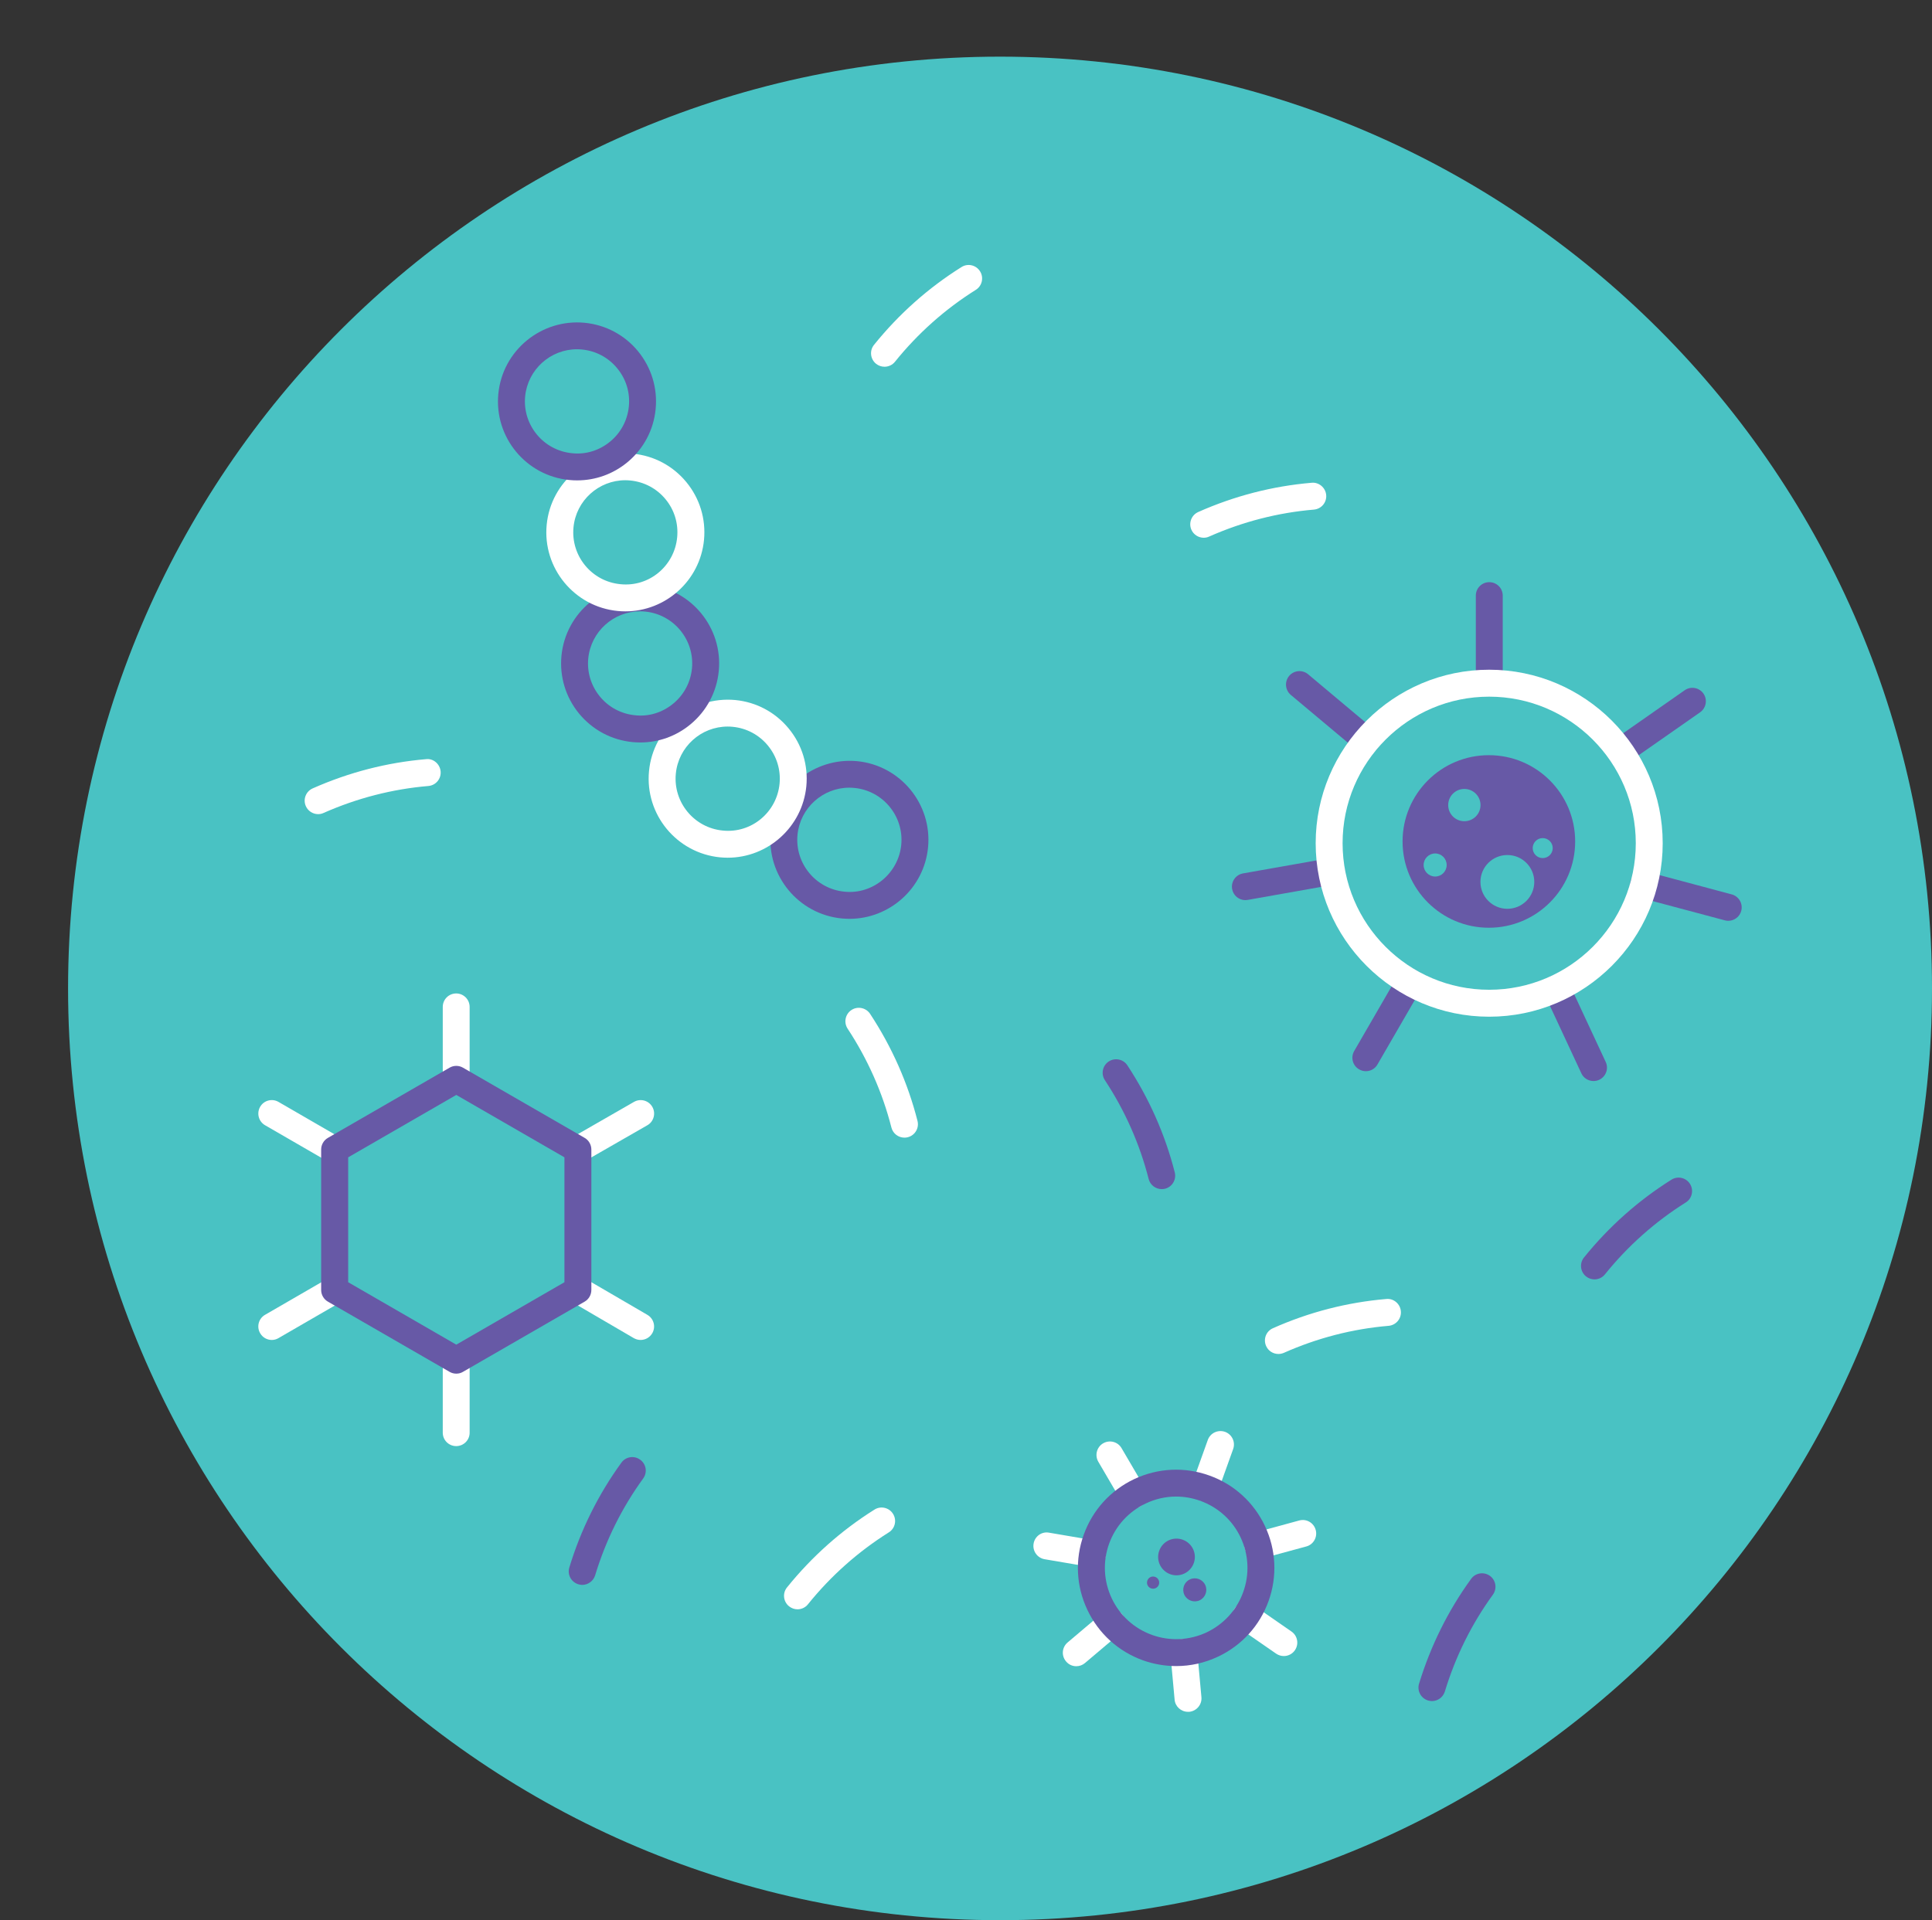 <?xml version="1.0" encoding="utf-8"?>
<!-- Generator: Adobe Illustrator 16.0.0, SVG Export Plug-In . SVG Version: 6.00 Build 0)  -->
<!DOCTYPE svg PUBLIC "-//W3C//DTD SVG 1.1//EN" "http://www.w3.org/Graphics/SVG/1.1/DTD/svg11.dtd">
<svg version="1.1" id="Layer_1" xmlns="http://www.w3.org/2000/svg" xmlns:xlink="http://www.w3.org/1999/xlink" x="0px" y="0px"
	 width="51.826px" height="51.52px" viewBox="0 0 51.826 51.52" enable-background="new 0 0 51.826 51.52" xml:space="preserve">
<rect x="0" y="0" width="51.826" height="51.52" fill="#333333" stroke="none"/>
<path fill="#49C2C3" d="M51.826,26.52c0,13.808-11.193,25-25,25c-13.808,0-25-11.192-25-25c0-13.807,11.192-25,25-25
	C40.633,1.52,51.826,12.713,51.826,26.52"/>
<path fill="#FFFFFF" d="M34.293,36.328c-0.139,0-0.271-0.08-0.33-0.215c-0.081-0.183,0-0.396,0.184-0.476
	c0.969-0.432,1.993-0.695,3.041-0.784c0.195-0.021,0.374,0.13,0.39,0.329c0.018,0.199-0.13,0.373-0.329,0.391
	c-0.968,0.082-1.912,0.326-2.81,0.725C34.392,36.318,34.343,36.328,34.293,36.328"/>
<path fill="#6759A6" d="M38.412,45.641c-0.035,0-0.07-0.005-0.105-0.016c-0.191-0.059-0.299-0.259-0.241-0.45
	c0.312-1.018,0.781-1.965,1.397-2.813c0.117-0.162,0.342-0.198,0.505-0.08c0.161,0.116,0.196,0.343,0.079,0.505
	c-0.569,0.782-1.003,1.657-1.289,2.598C38.71,45.541,38.566,45.641,38.412,45.641"/>
<path fill="#6759A6" d="M39.95,18.677c-0.2,0-0.361-0.162-0.361-0.361v-2.335c0-0.2,0.161-0.361,0.361-0.361
	s0.361,0.161,0.361,0.361v2.335C40.312,18.515,40.15,18.677,39.95,18.677"/>
<path fill="#6759A6" d="M42.746,29.005c-0.136,0-0.267-0.077-0.326-0.207l-0.989-2.124c-0.085-0.182-0.006-0.396,0.174-0.48
	s0.396-0.006,0.479,0.175l0.989,2.123c0.085,0.182,0.006,0.396-0.175,0.48C42.85,28.994,42.798,29.005,42.746,29.005"/>
<path fill="#6759A6" d="M36.652,20.233c-0.082,0-0.165-0.028-0.232-0.085l-1.794-1.503c-0.152-0.128-0.173-0.356-0.045-0.509
	c0.128-0.153,0.357-0.173,0.509-0.045l1.793,1.504c0.153,0.128,0.175,0.355,0.045,0.508C36.858,20.189,36.755,20.233,36.652,20.233"
	/>
<path fill="#6759A6" d="M46.361,24.706c-0.03,0-0.063-0.004-0.094-0.013l-2.269-0.605c-0.193-0.052-0.308-0.25-0.256-0.443
	c0.052-0.191,0.245-0.306,0.441-0.255l2.27,0.607c0.192,0.051,0.307,0.249,0.256,0.442C46.667,24.599,46.521,24.706,46.361,24.706"
	/>
<path fill="#6759A6" d="M33.406,24.151c-0.171,0-0.323-0.123-0.354-0.298c-0.035-0.197,0.096-0.384,0.293-0.419l2.308-0.408
	c0.193-0.035,0.385,0.095,0.419,0.292c0.035,0.196-0.097,0.383-0.293,0.418l-2.309,0.409C33.449,24.149,33.428,24.151,33.406,24.151
	"/>
<path fill="#6759A6" d="M43.473,20.523c-0.113,0-0.227-0.054-0.297-0.154c-0.113-0.164-0.074-0.389,0.09-0.503l1.926-1.346
	c0.164-0.114,0.388-0.074,0.503,0.089c0.114,0.164,0.073,0.389-0.09,0.503l-1.926,1.346C43.616,20.502,43.544,20.523,43.473,20.523"
	/>
<path fill="#6759A6" d="M36.639,28.741c-0.063,0-0.123-0.016-0.18-0.049c-0.174-0.099-0.232-0.319-0.133-0.492l1.175-2.031
	c0.1-0.173,0.319-0.233,0.493-0.132c0.173,0.1,0.231,0.321,0.132,0.493l-1.175,2.03C36.885,28.677,36.764,28.741,36.639,28.741"/>
<path fill="#6759A6" d="M42.254,22.577c0,1.279-1.037,2.315-2.315,2.315c-1.279,0-2.315-1.036-2.315-2.315s1.036-2.315,2.315-2.315
	C41.217,20.262,42.254,21.298,42.254,22.577"/>
<path fill="#49C2C3" d="M39.715,21.601c0,0.239-0.194,0.433-0.434,0.433s-0.433-0.194-0.433-0.433s0.193-0.433,0.433-0.433
	S39.715,21.362,39.715,21.601"/>
<path fill="#49C2C3" d="M41.652,22.755c0,0.148-0.121,0.268-0.269,0.268s-0.268-0.12-0.268-0.268s0.12-0.268,0.268-0.268
	S41.652,22.607,41.652,22.755"/>
<path fill="#49C2C3" d="M41.157,23.662c0,0.398-0.323,0.722-0.722,0.722s-0.722-0.324-0.722-0.722c0-0.398,0.323-0.721,0.722-0.721
	S41.157,23.264,41.157,23.662"/>
<path fill="#49C2C3" d="M38.807,23.209c0,0.17-0.138,0.309-0.309,0.309c-0.17,0-0.309-0.139-0.309-0.309
	c0-0.171,0.139-0.31,0.309-0.31C38.669,22.899,38.807,23.038,38.807,23.209"/>
<path fill="#FFFFFF" d="M39.947,27.279c-2.565,0-4.654-2.088-4.654-4.655c0-2.566,2.089-4.655,4.654-4.655
	c2.566,0,4.655,2.089,4.655,4.655C44.603,25.191,42.514,27.279,39.947,27.279 M39.947,18.692c-2.168,0-3.932,1.764-3.932,3.932
	s1.764,3.932,3.932,3.932s3.933-1.764,3.933-3.932S42.115,18.692,39.947,18.692"/>
<path fill="#FFFFFF" d="M32.289,14.428c-0.138,0-0.27-0.081-0.33-0.215c-0.08-0.182,0.002-0.395,0.185-0.476
	c0.97-0.431,1.993-0.695,3.041-0.784c0.192-0.02,0.374,0.13,0.39,0.329c0.018,0.199-0.13,0.374-0.329,0.391
	c-0.968,0.082-1.913,0.326-2.81,0.723C32.389,14.418,32.339,14.428,32.289,14.428"/>
<path fill="#FFFFFF" d="M21.393,43.179c-0.08,0-0.159-0.027-0.227-0.081c-0.155-0.125-0.18-0.353-0.054-0.507
	c0.667-0.827,1.456-1.529,2.347-2.088c0.168-0.106,0.392-0.054,0.497,0.115c0.106,0.168,0.055,0.393-0.114,0.497
	c-0.822,0.517-1.552,1.164-2.168,1.929C21.604,43.132,21.498,43.179,21.393,43.179"/>
<path fill="#6759A6" d="M42.773,34.327c-0.08,0-0.16-0.026-0.228-0.08c-0.155-0.126-0.179-0.354-0.054-0.508
	c0.667-0.827,1.456-1.529,2.347-2.088c0.168-0.106,0.392-0.054,0.497,0.115c0.105,0.168,0.055,0.393-0.114,0.497
	c-0.823,0.517-1.552,1.164-2.168,1.929C42.982,34.28,42.878,34.327,42.773,34.327"/>
<path fill="#FFFFFF" d="M23.727,9.84c-0.08,0-0.159-0.026-0.227-0.08c-0.155-0.126-0.18-0.353-0.054-0.508
	c0.667-0.827,1.456-1.529,2.347-2.087c0.168-0.107,0.392-0.054,0.497,0.115c0.106,0.168,0.055,0.392-0.114,0.497
	c-0.822,0.516-1.552,1.164-2.168,1.929C23.938,9.794,23.832,9.84,23.727,9.84"/>
<path fill="#FFFFFF" d="M32.322,40.282c-0.041,0-0.082-0.007-0.122-0.021c-0.188-0.067-0.286-0.274-0.218-0.461l0.417-1.164
	c0.067-0.188,0.273-0.284,0.462-0.219c0.188,0.068,0.286,0.274,0.218,0.463l-0.417,1.164C32.609,40.19,32.471,40.282,32.322,40.282"
	/>
<path fill="#FFFFFF" d="M31.867,45.929c-0.185,0-0.342-0.141-0.358-0.327l-0.113-1.235c-0.018-0.2,0.128-0.375,0.326-0.393
	c0.206-0.021,0.375,0.128,0.393,0.326l0.113,1.235c0.019,0.199-0.128,0.374-0.326,0.394C31.89,45.929,31.879,45.929,31.867,45.929"
	/>
<path fill="#FFFFFF" d="M30.4,40.468c-0.123,0-0.244-0.064-0.312-0.179l-0.626-1.07c-0.1-0.172-0.042-0.394,0.13-0.494
	c0.173-0.1,0.394-0.043,0.494,0.13l0.626,1.069c0.1,0.172,0.042,0.394-0.13,0.495C30.525,40.451,30.463,40.468,30.4,40.468"/>
<path fill="#FFFFFF" d="M34.438,44.433c-0.069,0-0.142-0.021-0.205-0.064l-1.021-0.707c-0.164-0.114-0.205-0.34-0.091-0.504
	c0.112-0.164,0.337-0.205,0.502-0.091l1.021,0.708c0.164,0.113,0.205,0.338,0.092,0.502C34.666,44.379,34.553,44.433,34.438,44.433"
	/>
<path fill="#FFFFFF" d="M29.307,42.049c-0.021,0-0.041-0.002-0.062-0.006l-1.224-0.208c-0.196-0.034-0.328-0.221-0.295-0.417
	c0.032-0.197,0.217-0.333,0.416-0.295l1.225,0.209c0.196,0.033,0.328,0.22,0.294,0.416C29.632,41.924,29.479,42.049,29.307,42.049"
	/>
<path fill="#FFFFFF" d="M33.747,41.832c-0.159,0-0.305-0.104-0.349-0.266c-0.053-0.193,0.062-0.392,0.254-0.443l1.199-0.327
	c0.195-0.054,0.392,0.063,0.443,0.254c0.053,0.192-0.061,0.392-0.253,0.443l-1.2,0.326C33.811,41.828,33.778,41.832,33.747,41.832"
	/>
<path fill="#FFFFFF" d="M28.871,44.706c-0.103,0-0.203-0.043-0.274-0.129c-0.13-0.152-0.111-0.379,0.042-0.509l0.948-0.802
	c0.152-0.13,0.38-0.111,0.509,0.042c0.129,0.152,0.109,0.38-0.042,0.509l-0.949,0.803C29.037,44.678,28.954,44.706,28.871,44.706"/>
<path fill="#6759A6" d="M31.551,44.702c-0.299,0-0.6-0.051-0.891-0.154c-0.662-0.239-1.193-0.721-1.492-1.356
	c-0.301-0.637-0.335-1.351-0.097-2.014s0.719-1.192,1.354-1.493c0.638-0.299,1.352-0.334,2.015-0.096
	c0.662,0.236,1.192,0.719,1.492,1.354c0.3,0.637,0.335,1.353,0.097,2.015c-0.237,0.661-0.719,1.191-1.355,1.491
	C32.317,44.618,31.936,44.702,31.551,44.702 M31.549,40.154c-0.277,0-0.556,0.062-0.813,0.185c-0.462,0.218-0.812,0.603-0.985,1.082
	c-0.172,0.481-0.146,1,0.071,1.463c0.218,0.461,0.603,0.811,1.083,0.983c0.48,0.172,0.999,0.146,1.462-0.069
	c0.461-0.22,0.812-0.604,0.983-1.084c0.173-0.481,0.147-1-0.07-1.463c-0.218-0.461-0.604-0.811-1.084-0.983
	C31.985,40.192,31.767,40.154,31.549,40.154"/>
<path fill="#6759A6" d="M32.023,41.94c-0.093,0.257-0.375,0.39-0.63,0.298c-0.256-0.093-0.389-0.374-0.297-0.63
	s0.373-0.389,0.629-0.297C31.982,41.403,32.115,41.685,32.023,41.94"/>
<path fill="#6759A6" d="M32.182,42.937c-0.154,0.072-0.339,0.006-0.412-0.148c-0.072-0.155-0.007-0.339,0.148-0.412
	c0.154-0.072,0.339-0.007,0.412,0.148C32.403,42.679,32.336,42.863,32.182,42.937"/>
<path fill="#6759A6" d="M31.086,42.518c-0.03,0.085-0.125,0.129-0.209,0.099c-0.085-0.03-0.13-0.123-0.099-0.209
	c0.03-0.086,0.124-0.13,0.209-0.099C31.072,42.339,31.116,42.433,31.086,42.518"/>
<path fill="#FFFFFF" d="M8.534,21.844c-0.138,0-0.271-0.081-0.33-0.215c-0.081-0.182,0.001-0.395,0.184-0.476
	c0.971-0.431,1.993-0.695,3.041-0.784c0.194-0.025,0.373,0.13,0.391,0.329c0.017,0.199-0.13,0.374-0.329,0.391
	c-0.968,0.082-1.913,0.326-2.811,0.723C8.633,21.834,8.583,21.844,8.534,21.844"/>
<path fill="#FFFFFF" d="M24.262,30.524c-0.162,0-0.309-0.109-0.35-0.272c-0.239-0.938-0.635-1.832-1.175-2.653
	c-0.109-0.166-0.063-0.39,0.104-0.5c0.167-0.109,0.39-0.062,0.5,0.104c0.584,0.888,1.012,1.854,1.271,2.872
	c0.049,0.192-0.067,0.389-0.261,0.438C24.32,30.521,24.291,30.524,24.262,30.524"/>
<path fill="#6759A6" d="M31.164,31.905c-0.162,0-0.31-0.109-0.351-0.271c-0.24-0.941-0.635-1.834-1.175-2.653
	c-0.109-0.166-0.063-0.39,0.103-0.5c0.168-0.11,0.392-0.063,0.501,0.103c0.583,0.887,1.012,1.854,1.271,2.872
	c0.049,0.193-0.068,0.39-0.261,0.439C31.223,31.901,31.192,31.905,31.164,31.905"/>
<path fill="#6759A6" d="M15.617,42.524c-0.034,0-0.069-0.006-0.104-0.017c-0.191-0.058-0.299-0.26-0.241-0.45
	c0.309-1.017,0.78-1.964,1.397-2.813c0.116-0.161,0.342-0.198,0.504-0.079c0.162,0.117,0.198,0.342,0.08,0.504
	c-0.57,0.785-1.004,1.659-1.289,2.6C15.916,42.423,15.772,42.524,15.617,42.524"/>
<path fill="#6759A6" d="M22.787,24.653c-0.068,0-0.138-0.004-0.206-0.01c-1.163-0.113-2.019-1.151-1.906-2.315
	c0.112-1.163,1.159-2.011,2.313-1.906c1.164,0.112,2.02,1.15,1.907,2.314C24.79,23.831,23.864,24.653,22.787,24.653 M22.783,21.134
	c-0.71,0-1.319,0.542-1.39,1.264c-0.074,0.767,0.49,1.451,1.257,1.526c0.76,0.081,1.451-0.49,1.526-1.257
	c0.074-0.767-0.49-1.452-1.257-1.526C22.874,21.137,22.828,21.134,22.783,21.134"/>
<path fill="#FFFFFF" d="M19.521,23.013c-0.068,0-0.137-0.004-0.205-0.01c-1.163-0.113-2.019-1.151-1.906-2.315
	c0.111-1.163,1.148-2.013,2.313-1.906c0.563,0.055,1.072,0.325,1.433,0.763c0.36,0.436,0.528,0.988,0.474,1.551
	C21.523,22.19,20.599,23.013,19.521,23.013 M19.52,19.494c-0.712,0-1.321,0.542-1.391,1.264c-0.074,0.767,0.489,1.451,1.256,1.526
	c0.775,0.081,1.452-0.491,1.527-1.257c0.035-0.372-0.076-0.735-0.313-1.023s-0.572-0.467-0.944-0.503
	C19.608,19.496,19.563,19.494,19.52,19.494"/>
<path fill="#6759A6" d="M17.176,19.921c-0.068,0-0.138-0.004-0.207-0.01c-0.564-0.055-1.072-0.326-1.434-0.763
	c-0.359-0.437-0.527-0.988-0.474-1.552c0.112-1.163,1.147-2.019,2.314-1.906c1.163,0.112,2.019,1.15,1.906,2.314
	c-0.055,0.564-0.325,1.072-0.762,1.433C18.138,19.752,17.666,19.921,17.176,19.921 M17.172,16.402c-0.712,0-1.32,0.542-1.392,1.264
	c-0.036,0.371,0.076,0.735,0.313,1.023c0.236,0.288,0.572,0.466,0.944,0.502c0.369,0.042,0.735-0.075,1.022-0.312
	c0.288-0.237,0.467-0.573,0.503-0.945c0.074-0.767-0.49-1.451-1.257-1.525C17.261,16.404,17.215,16.402,17.172,16.402"/>
<path fill="#FFFFFF" d="M16.776,16.403c-0.068,0-0.136-0.003-0.205-0.01c-1.163-0.112-2.019-1.15-1.906-2.314
	c0.112-1.163,1.152-2.014,2.314-1.906c0.563,0.054,1.072,0.325,1.432,0.762c0.36,0.437,0.528,0.989,0.474,1.552
	C18.779,15.581,17.854,16.403,16.776,16.403 M16.774,12.885c-0.711,0-1.321,0.542-1.39,1.264c-0.074,0.767,0.488,1.451,1.256,1.525
	c0.774,0.083,1.452-0.49,1.525-1.256c0.036-0.372-0.074-0.736-0.312-1.024c-0.238-0.288-0.574-0.466-0.945-0.502
	C16.863,12.888,16.818,12.885,16.774,12.885"/>
<path fill="#6759A6" d="M15.482,12.889c-0.068,0-0.139-0.003-0.208-0.01c-1.163-0.111-2.02-1.149-1.906-2.313
	c0.112-1.163,1.151-2.015,2.313-1.906c0.563,0.055,1.072,0.325,1.433,0.762c0.359,0.438,0.528,0.988,0.474,1.552
	c-0.054,0.564-0.325,1.072-0.762,1.432C16.443,12.721,15.972,12.889,15.482,12.889 M15.477,9.371c-0.711,0-1.319,0.542-1.39,1.264
	c-0.074,0.767,0.49,1.451,1.257,1.525c0.373,0.041,0.735-0.075,1.023-0.312c0.288-0.238,0.466-0.573,0.502-0.945
	c0.037-0.371-0.075-0.734-0.313-1.022c-0.236-0.288-0.572-0.467-0.944-0.503C15.566,9.373,15.521,9.371,15.477,9.371"/>
<path fill="#FFFFFF" d="M12.238,38.8c-0.2,0-0.361-0.161-0.361-0.36v-1.938c0-0.201,0.161-0.362,0.361-0.362
	c0.198,0,0.36,0.161,0.36,0.362v1.938C12.599,38.639,12.437,38.8,12.238,38.8"/>
<path fill="#FFFFFF" d="M12.238,29.315c-0.2,0-0.361-0.161-0.361-0.36v-1.938c0-0.201,0.161-0.362,0.361-0.362
	c0.198,0,0.36,0.161,0.36,0.362v1.938C12.599,29.154,12.437,29.315,12.238,29.315"/>
<path fill="#FFFFFF" d="M17.184,35.952c-0.062,0-0.125-0.017-0.182-0.049l-1.656-0.967c-0.119-0.059-0.205-0.181-0.205-0.322
	c0-0.2,0.155-0.361,0.355-0.361h0.013c0.064,0,0.126,0.017,0.183,0.049l1.675,0.977c0.172,0.101,0.23,0.321,0.13,0.493
	C17.429,35.888,17.308,35.952,17.184,35.952"/>
<path fill="#FFFFFF" d="M8.979,31.216c-0.061,0-0.123-0.016-0.18-0.049L7.109,30.19c-0.172-0.1-0.23-0.32-0.131-0.493
	c0.099-0.173,0.32-0.232,0.493-0.132l1.688,0.977c0.173,0.1,0.232,0.321,0.132,0.493C9.226,31.151,9.104,31.216,8.979,31.216"/>
<path fill="#FFFFFF" d="M7.291,35.952c-0.125,0-0.246-0.064-0.313-0.182c-0.1-0.172-0.041-0.393,0.131-0.492l1.689-0.977
	c0.173-0.102,0.394-0.042,0.492,0.131c0.101,0.173,0.041,0.395-0.132,0.494l-1.688,0.977C7.414,35.936,7.353,35.952,7.291,35.952"/>
<path fill="#FFFFFF" d="M15.51,31.202c-0.125,0-0.247-0.064-0.314-0.181c-0.099-0.173-0.039-0.395,0.134-0.493l1.676-0.963
	c0.174-0.1,0.393-0.04,0.493,0.133c0.099,0.173,0.039,0.395-0.133,0.493l-1.677,0.963C15.633,31.187,15.57,31.202,15.51,31.202"/>
<path fill="#6759A6" d="M12.24,36.856c-0.063,0-0.125-0.016-0.181-0.049l-3.263-1.883c-0.111-0.064-0.181-0.184-0.181-0.313v-3.768
	c0-0.129,0.069-0.249,0.181-0.313l3.263-1.883c0.111-0.065,0.25-0.065,0.361,0l3.263,1.883c0.111,0.063,0.18,0.184,0.18,0.313v3.768
	c0,0.129-0.068,0.248-0.18,0.313l-3.263,1.883C12.365,36.841,12.303,36.856,12.24,36.856 M9.34,34.403l2.9,1.675l2.901-1.675v-3.351
	l-2.901-1.674l-2.9,1.674V34.403z"/>
</svg>
